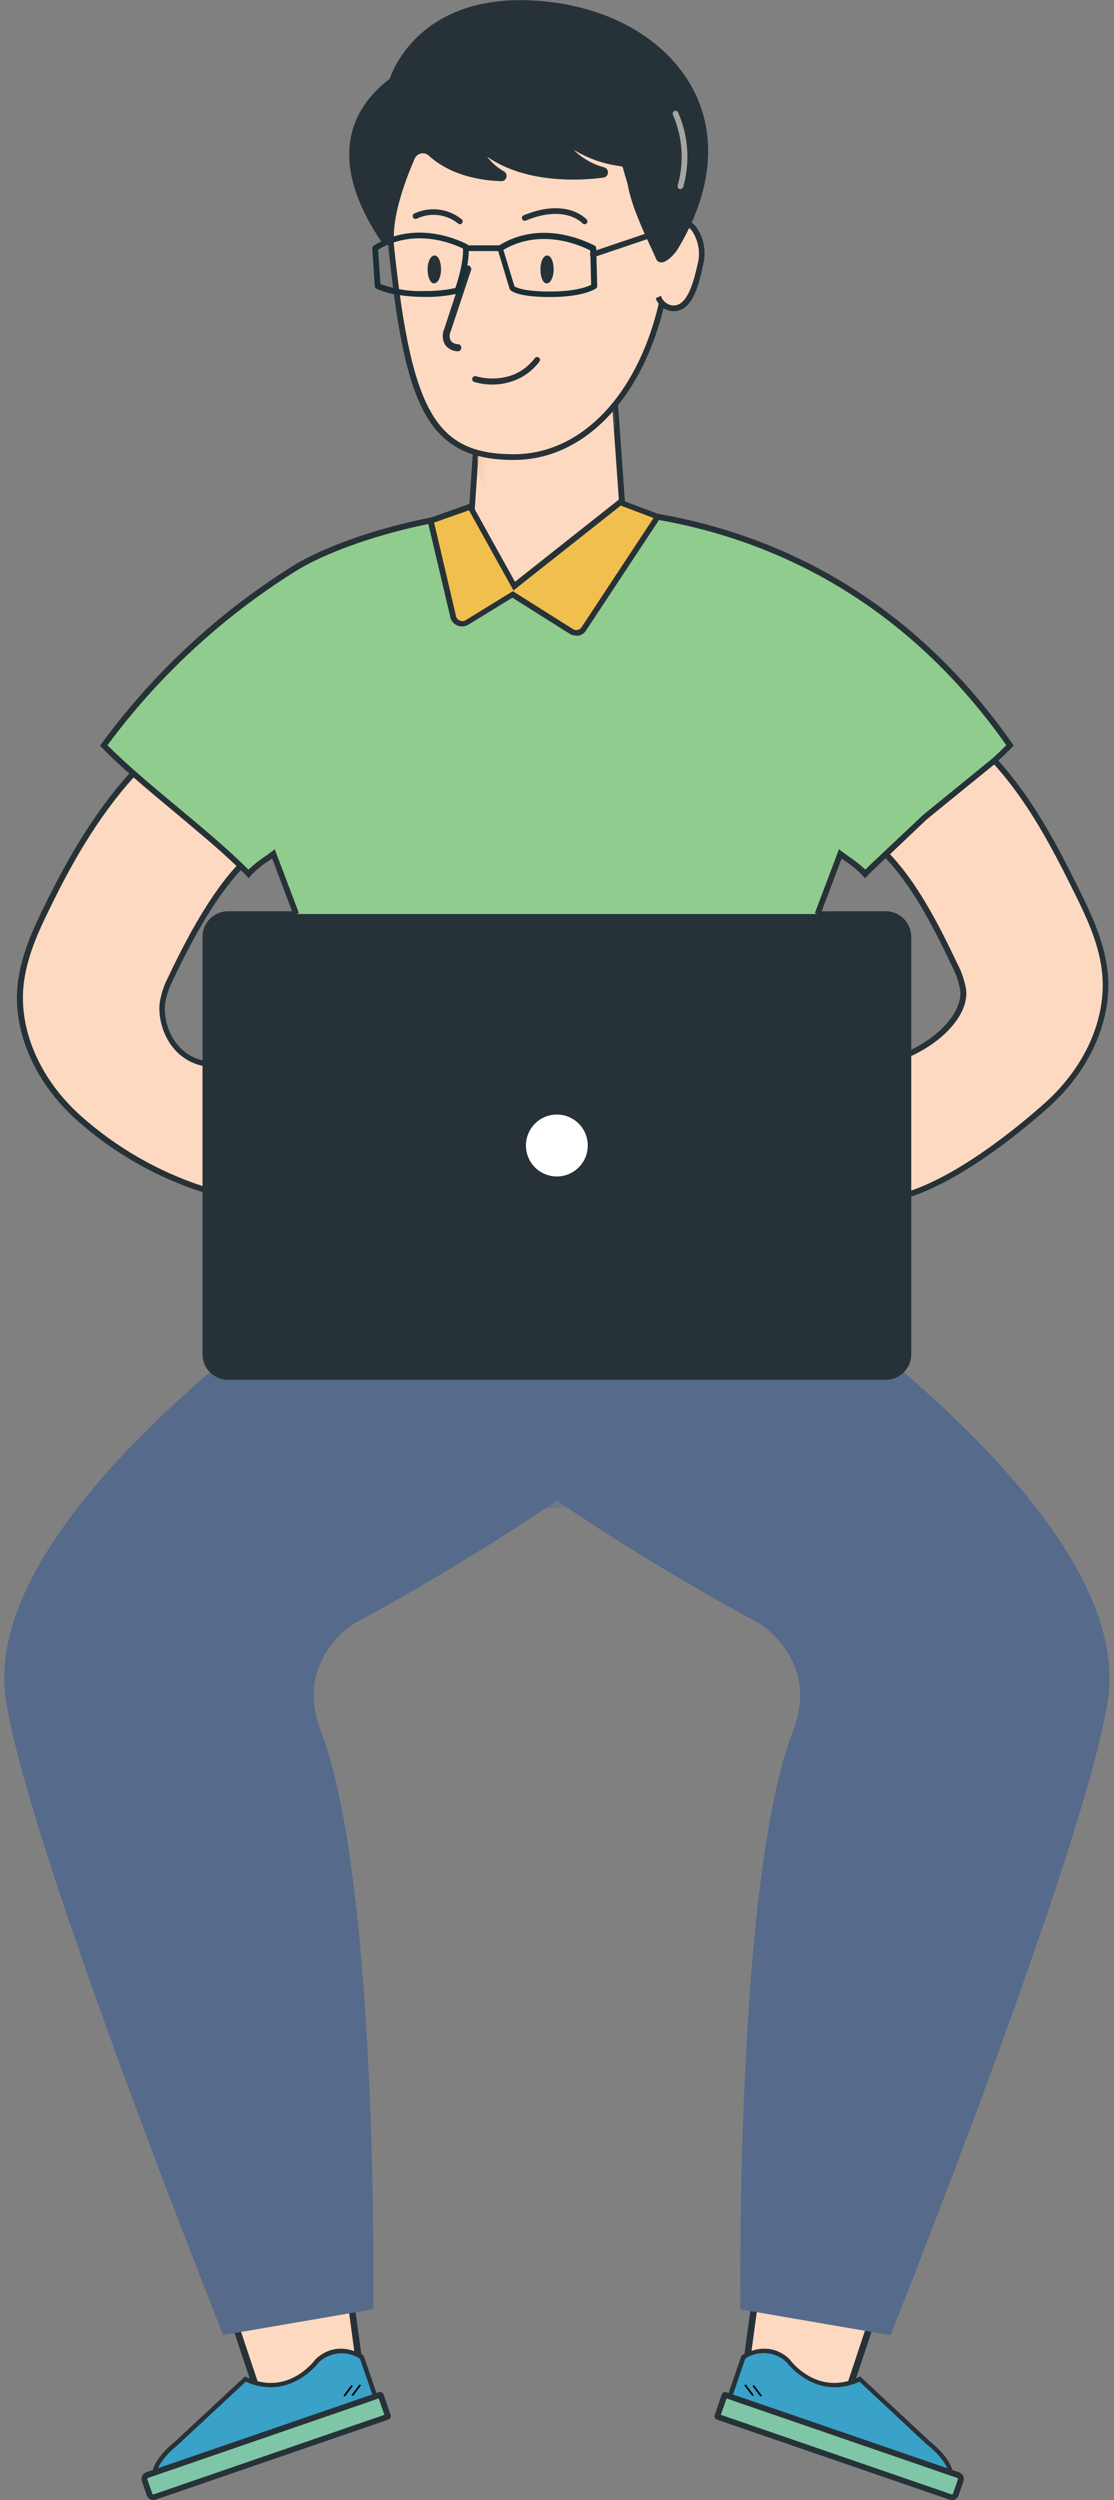 <svg width="127" height="285" viewBox="0 0 127 285" fill="none" xmlns="http://www.w3.org/2000/svg">
<rect x="0" y="0" width="127" height="285" fill="#808080" stroke="none"/>
<path d="M34.737 219.302L34.697 218.622L34.144 219.02L16.437 231.772L16.219 231.929L16.297 232.185C19.054 241.264 22.475 251.831 25.207 260.127C26.573 264.276 27.766 267.857 28.619 270.401C29.045 271.673 29.385 272.686 29.619 273.381C29.737 273.728 29.827 273.996 29.888 274.177L29.958 274.383L29.976 274.435L29.98 274.448L29.981 274.452L29.981 274.453C29.982 274.453 29.982 274.453 30.337 274.332L29.982 274.453L30.103 274.81L30.459 274.687L40.883 271.085L41.174 270.984L41.132 270.679L40.76 270.73C41.132 270.679 41.132 270.679 41.132 270.678L41.131 270.677L41.13 270.671L41.127 270.648L41.115 270.556L41.065 270.197C41.022 269.882 40.959 269.419 40.878 268.827C40.716 267.642 40.484 265.939 40.205 263.869C39.645 259.729 38.894 254.118 38.126 248.236C36.59 236.463 34.993 223.628 34.737 219.302Z" fill="#FCD9C0" stroke="#263238" stroke-width="0.75"/>
<path d="M17.673 282.594L43.028 273.876L41.249 268.694C41.249 268.694 38.552 266.84 36.181 269.079C36.181 269.079 32.969 273.562 27.966 271.2L20.09 278.535C20.09 278.535 17.067 280.852 17.673 282.594Z" fill="#3AA1C9"/>
<path d="M43.347 274.032L17.523 282.934L17.438 282.699C16.787 280.787 19.809 278.437 19.94 278.339L27.92 270.906L28.076 270.978C32.826 273.216 35.849 269.112 35.979 268.935C38.5 266.553 41.36 268.472 41.386 268.492L41.458 268.537L43.347 274.032ZM17.855 282.288L42.708 273.719L41.041 268.89C40.327 268.42 39.476 268.205 38.625 268.278C37.775 268.351 36.973 268.709 36.35 269.294C36.35 269.294 33.06 273.758 28.018 271.5L20.259 278.718C19.49 279.331 17.699 281.002 17.855 282.288Z" fill="#263238"/>
<path d="M40.996 271.809L40.081 273.022L40.237 273.14L41.152 271.927L40.996 271.809Z" fill="#010101"/>
<path d="M40.065 271.877L39.155 273.086L39.311 273.204L40.221 271.995L40.065 271.877Z" fill="#010101"/>
<path d="M16.764 282.164L43.32 273.009C43.34 273.002 43.361 273.003 43.38 273.012C43.398 273.022 43.413 273.038 43.419 273.057L44.227 275.408C44.234 275.428 44.232 275.45 44.223 275.468C44.214 275.487 44.198 275.501 44.178 275.508L17.622 284.663C17.513 284.701 17.393 284.693 17.289 284.642C17.185 284.591 17.105 284.501 17.067 284.392L16.497 282.732C16.46 282.622 16.467 282.502 16.518 282.398C16.568 282.293 16.659 282.214 16.768 282.176L16.764 282.164Z" fill="#7FC6A6"/>
<path d="M44.278 275.82L17.724 284.957C17.529 285.022 17.316 285.007 17.131 284.917C16.946 284.827 16.803 284.668 16.734 284.474L16.167 282.823C16.102 282.627 16.117 282.414 16.207 282.228C16.297 282.043 16.456 281.9 16.649 281.831L43.203 272.694C43.254 272.676 43.308 272.668 43.362 272.671C43.416 272.674 43.469 272.687 43.517 272.711C43.566 272.735 43.609 272.768 43.645 272.809C43.681 272.85 43.708 272.897 43.724 272.949L44.532 275.298C44.567 275.401 44.56 275.514 44.513 275.612C44.465 275.71 44.381 275.785 44.278 275.82ZM16.864 282.477C16.836 282.489 16.813 282.51 16.8 282.538C16.786 282.566 16.784 282.597 16.793 282.627L17.366 284.278C17.376 284.306 17.397 284.329 17.424 284.342C17.45 284.356 17.481 284.358 17.509 284.35L43.822 275.279L43.171 273.412L16.864 282.477Z" fill="#263238"/>
<path d="M91.912 219.02L91.358 218.621L91.318 219.302C91.061 223.628 89.466 236.463 87.932 248.236C87.165 254.118 86.415 259.729 85.856 263.869C85.576 265.939 85.345 267.642 85.183 268.827C85.102 269.419 85.039 269.882 84.996 270.197L84.947 270.556L84.934 270.648L84.931 270.671L84.93 270.677L84.93 270.679C84.93 270.679 84.93 270.679 85.301 270.73L84.93 270.679L84.888 270.984L85.179 271.085L95.602 274.687L95.959 274.81L96.08 274.452L95.725 274.332C96.08 274.452 96.08 274.452 96.08 274.452L96.08 274.451L96.082 274.448L96.086 274.435L96.104 274.383L96.173 274.177C96.234 273.996 96.324 273.728 96.441 273.381C96.674 272.686 97.013 271.673 97.438 270.401C98.287 267.857 99.476 264.276 100.838 260.127C103.56 251.831 106.972 241.264 109.725 232.185L109.803 231.929L109.586 231.772L91.912 219.02Z" fill="#FCD9C0" stroke="#263238" stroke-width="0.75"/>
<path d="M108.337 282.594L82.982 273.856L84.76 268.674C84.76 268.674 87.457 266.821 89.835 269.059C89.835 269.059 93.041 273.543 98.044 271.18L105.92 278.516C105.92 278.516 108.943 280.852 108.337 282.594Z" fill="#3AA1C9"/>
<path d="M84.526 268.537L84.597 268.491C84.597 268.491 87.483 266.534 90.011 268.935C90.135 269.111 93.164 273.216 97.907 270.978L98.063 270.906L106.044 278.339C106.174 278.437 109.203 280.787 108.545 282.699L108.467 282.934L82.643 274.032L84.526 268.537ZM105.724 278.718L97.992 271.5C92.956 273.765 89.666 269.281 89.659 269.268C89.036 268.683 88.235 268.325 87.384 268.252C86.533 268.178 85.682 268.394 84.969 268.863L83.301 273.725L108.154 282.294C108.311 281.002 106.519 279.331 105.75 278.718H105.724Z" fill="#263238"/>
<path d="M85.011 271.801L84.855 271.919L85.77 273.132L85.926 273.014L85.011 271.801Z" fill="#010101"/>
<path d="M85.945 271.875L85.788 271.993L86.698 273.202L86.854 273.084L85.945 271.875Z" fill="#010101"/>
<path d="M108.596 284.582L81.922 275.3C81.903 275.293 81.886 275.279 81.877 275.26C81.868 275.241 81.867 275.219 81.874 275.2L82.693 272.838C82.7 272.818 82.714 272.802 82.733 272.793C82.752 272.783 82.773 272.782 82.793 272.789L109.467 282.071C109.577 282.109 109.667 282.19 109.718 282.295C109.769 282.4 109.776 282.521 109.738 282.631L109.159 284.299C109.121 284.409 109.041 284.499 108.936 284.55C108.831 284.601 108.711 284.608 108.601 284.57L108.596 284.582Z" fill="#7FC6A6"/>
<path d="M81.477 275.305L82.285 272.955C82.302 272.904 82.329 272.856 82.364 272.816C82.4 272.775 82.443 272.741 82.492 272.718C82.54 272.694 82.593 272.68 82.647 272.677C82.701 272.674 82.755 272.682 82.806 272.701L109.36 281.837C109.553 281.907 109.712 282.05 109.802 282.235C109.892 282.42 109.906 282.634 109.842 282.829L109.275 284.48C109.205 284.674 109.063 284.834 108.878 284.924C108.693 285.014 108.48 285.028 108.285 284.963L81.731 275.827C81.628 275.791 81.544 275.716 81.496 275.618C81.448 275.521 81.442 275.408 81.477 275.305ZM82.832 273.412L82.18 275.279L108.493 284.35C108.522 284.358 108.552 284.356 108.579 284.342C108.606 284.329 108.626 284.306 108.636 284.278L109.21 282.627C109.218 282.598 109.216 282.566 109.203 282.538C109.19 282.51 109.166 282.489 109.138 282.477L82.832 273.412Z" fill="#263238"/>
<path d="M40.877 143.589C40.877 143.589 -2.51 171.508 0.649 193.611C2.988 209.979 25.451 266.181 25.451 266.181L42.558 263.238C42.558 263.238 43.21 214.501 36.584 197.364C33.392 189.128 40.493 184.997 40.493 184.997C40.493 184.997 57.933 175.737 69.991 166.241C77.027 160.733 40.877 143.589 40.877 143.589Z" fill="#566A8B"/>
<path d="M86.07 143.589C86.07 143.589 129.483 171.527 126.324 193.631C123.978 209.998 101.522 266.201 101.522 266.201L84.415 263.258C84.415 263.258 83.763 214.521 90.389 197.384C93.581 189.148 86.48 185.017 86.48 185.017C86.48 185.017 69.04 175.756 56.975 166.261C49.946 160.733 86.07 143.589 86.07 143.589Z" fill="#566A8B"/>
<g style="mix-blend-mode:multiply" opacity="0.39">
<path d="M91.268 182.622C84.931 177.487 77.174 177.849 73.645 170.488C73.645 170.488 71.924 166.537 62.849 166.654C54.25 166.759 52.76 170.488 52.76 170.488C49.348 178.085 42.493 177.791 35.717 182.622C29.613 187.098 35.717 193.716 35.717 193.716C34.838 190.068 37.099 186.805 40.532 184.997C50.603 179.665 62.121 171.978 62.121 171.978L64.597 171.788C64.597 171.788 76.382 179.665 86.48 184.997C89.913 186.805 92.173 190.068 91.294 193.716C91.268 193.716 97.157 187.373 91.268 182.622Z" fill="#566A8B"/>
</g>
<path d="M27.588 98.559C24.331 101.868 21.445 107.291 19.451 111.5C18.985 112.382 18.666 113.335 18.506 114.32C18.213 116.656 19.542 120.572 23.412 121.25V135.667C18.07 133.98 13.144 131.182 8.956 127.457C4.754 123.698 1.79 118.19 2.285 112.571C2.559 109.308 3.92 106.286 5.36 103.369C8.044 97.926 11.106 92.601 15.21 88.131L22.852 94.644L27.588 98.559Z" fill="#FCD9C0"/>
<path d="M23.737 136.11L23.307 135.973C17.93 134.273 12.972 131.453 8.76 127.698C4.069 123.502 1.535 117.837 1.978 112.544C2.265 109.177 3.73 105.966 5.085 103.225C7.327 98.657 10.48 92.823 14.988 87.909L15.196 87.68L23.059 94.369L28.069 98.559L27.815 98.814C25.255 101.424 22.603 105.607 19.744 111.67C19.298 112.522 18.988 113.438 18.825 114.385C18.545 116.656 19.822 120.311 23.463 120.957L23.737 121.002V136.11ZM15.268 88.587C10.91 93.391 7.854 99.075 5.698 103.512C4.31 106.325 2.936 109.347 2.662 112.597C2.232 117.694 4.688 123.156 9.222 127.209C13.258 130.803 17.987 133.529 23.118 135.216V121.511C19.261 120.669 17.906 116.734 18.212 114.274C18.379 113.255 18.709 112.27 19.19 111.357C21.985 105.425 24.59 101.241 27.105 98.559L22.636 94.872L15.268 88.587Z" fill="#263238"/>
<path d="M100.975 157.294H25.991C25.22 157.292 24.481 156.984 23.936 156.437C23.391 155.89 23.085 155.149 23.085 154.377V106.795C23.085 106.023 23.391 105.282 23.936 104.735C24.481 104.188 25.22 103.88 25.991 103.878H100.975C101.747 103.878 102.488 104.185 103.034 104.732C103.58 105.279 103.887 106.021 103.887 106.795V154.364C103.888 154.748 103.814 155.129 103.669 155.484C103.523 155.839 103.309 156.163 103.038 156.435C102.768 156.707 102.446 156.923 102.092 157.071C101.738 157.218 101.358 157.294 100.975 157.294ZM25.991 104.531C25.694 104.531 25.401 104.589 25.127 104.703C24.853 104.817 24.604 104.984 24.395 105.194C24.185 105.405 24.02 105.654 23.907 105.929C23.794 106.204 23.736 106.498 23.737 106.795V154.364C23.734 154.662 23.791 154.958 23.903 155.234C24.015 155.51 24.181 155.761 24.39 155.973C24.6 156.185 24.849 156.353 25.124 156.467C25.399 156.582 25.693 156.641 25.991 156.641H100.975C101.574 156.641 102.149 156.403 102.573 155.978C102.997 155.553 103.235 154.977 103.235 154.377V106.795C103.235 106.194 102.997 105.618 102.573 105.194C102.149 104.769 101.574 104.531 100.975 104.531H25.991Z" fill="#263238"/>
<path d="M93.203 104.204L95.809 97.339C96.558 97.92 98.076 98.853 98.649 99.616C103.49 94.696 110.311 89.906 115.158 84.985C88.48 46.873 44.135 58.097 33.379 64.93C24.998 70.195 17.686 76.999 11.829 84.985C16.675 89.906 23.49 94.696 28.337 99.616C28.904 98.853 30.421 97.92 31.177 97.339L33.783 104.204" fill="#90CC8E"/>
<path d="M93.51 104.315L92.897 104.087L95.647 96.81L95.998 97.078C96.2 97.234 96.454 97.417 96.734 97.619C97.417 98.065 98.058 98.572 98.65 99.133C101.034 96.745 103.901 94.363 106.682 92.046C109.464 89.729 112.344 87.334 114.721 84.946C100.461 64.715 81.601 59.364 68.265 58.437C52.376 57.321 38.8 61.876 33.555 65.204C25.287 70.398 18.061 77.096 12.252 84.952C14.63 87.334 17.51 89.729 20.291 92.046C23.073 94.363 25.933 96.745 28.324 99.133C28.915 98.57 29.556 98.061 30.239 97.613C30.519 97.417 30.773 97.234 30.976 97.078L31.321 96.81L34.077 104.087L33.464 104.315L31.021 97.854C30.897 97.952 30.754 98.05 30.611 98.148C29.873 98.617 29.197 99.176 28.598 99.812L28.37 100.112L28.109 99.845C25.699 97.397 22.734 94.931 19.875 92.549C17.015 90.167 14.011 87.687 11.594 85.213L11.399 85.018L11.562 84.789C17.444 76.76 24.789 69.918 33.21 64.624C38.526 61.25 52.259 56.642 68.311 57.758C81.835 58.705 100.989 64.154 115.412 84.77L115.568 84.992L115.379 85.187C112.943 87.661 109.972 90.134 107.099 92.523C104.226 94.911 101.275 97.397 98.858 99.864L98.591 100.132L98.363 99.832C97.768 99.194 97.093 98.635 96.357 98.168L95.946 97.88L93.51 104.315Z" fill="#263238"/>
<path d="M100.975 97.371C104.233 100.687 106.838 105.855 108.845 110.045C109.306 110.927 109.625 111.876 109.79 112.858C110.083 115.194 107.777 118.275 103.562 120.174V136.176C108.923 134.453 115.119 129.747 119.32 125.995C123.522 122.242 126.487 116.728 125.992 111.109C125.718 107.846 124.356 104.831 122.917 101.914C120.233 96.464 117.477 91.172 113.373 86.701L105.444 93.162L100.975 97.371Z" fill="#FCD9C0"/>
<path d="M103.236 136.619V119.965L103.431 119.88C107.724 117.922 109.718 114.9 109.47 112.897C109.306 111.95 108.996 111.034 108.552 110.182C106.337 105.509 103.861 100.752 100.734 97.6L100.5 97.365L105.21 92.921L113.399 86.251L113.607 86.479C117.718 90.956 120.493 96.269 123.203 101.763C124.558 104.511 126.024 107.722 126.304 111.083C126.754 116.382 124.219 122.046 119.529 126.236C116.825 128.657 109.868 134.485 103.653 136.482L103.236 136.619ZM103.887 120.382V135.719C109.874 133.637 116.493 128.083 119.099 125.753C123.659 121.694 126.096 116.232 125.666 111.141C125.392 107.878 124.011 104.87 122.623 102.057C119.978 96.693 117.275 91.511 113.34 87.145L105.646 93.41L101.464 97.385C104.539 100.602 106.982 105.294 109.164 109.901C109.641 110.816 109.971 111.801 110.141 112.819C110.441 115.429 107.887 118.516 103.887 120.382Z" fill="#263238"/>
<path d="M100.982 104.204H25.998C24.57 104.204 23.412 105.364 23.412 106.795V154.364C23.412 155.795 24.57 156.955 25.998 156.955H100.982C102.41 156.955 103.568 155.795 103.568 154.364V106.795C103.568 105.364 102.41 104.204 100.982 104.204Z" fill="#263238"/>
<path d="M67.007 130.576C67.009 131.275 66.803 131.958 66.417 132.539C66.03 133.121 65.48 133.574 64.836 133.843C64.192 134.111 63.483 134.182 62.799 134.046C62.115 133.911 61.487 133.575 60.993 133.081C60.499 132.588 60.163 131.959 60.027 131.274C59.89 130.589 59.96 129.879 60.226 129.233C60.493 128.587 60.944 128.036 61.524 127.647C62.104 127.259 62.786 127.052 63.483 127.052C64.416 127.052 65.312 127.423 65.973 128.084C66.633 128.744 67.006 129.641 67.007 130.576Z" fill="white"/>
<path d="M70.949 57.621L69.9 42.807L54.597 46.35L53.776 58.254C52.812 58.372 51.776 59.448 50.877 59.559L54.741 67.612L62.044 67.058L73.77 59.063C72.799 59.018 71.868 57.667 70.949 57.621Z" fill="#FCD9C0"/>
<path d="M54.558 67.978L50.395 59.331L50.825 59.266C51.276 59.142 51.702 58.938 52.082 58.665C52.51 58.373 52.977 58.142 53.47 57.98L54.284 46.09L70.193 42.435L71.255 57.373C71.731 57.539 72.172 57.792 72.558 58.117C72.91 58.435 73.335 58.659 73.796 58.77L74.727 58.842L62.154 67.404H62.069L54.558 67.978ZM51.34 59.801L54.936 67.293L61.932 66.764L73.007 59.194C72.699 59.022 72.405 58.825 72.128 58.607C71.785 58.287 71.365 58.062 70.91 57.954H70.623L69.581 43.231L54.903 46.618L54.089 58.541L53.822 58.581C53.318 58.707 52.842 58.928 52.421 59.233C52.079 59.456 51.717 59.646 51.34 59.801Z" fill="#263238"/>
<mask id="mask0_616_891" style="mask-type:luminance" maskUnits="userSpaceOnUse" x="50" y="42" width="24" height="26">
<mask id="mask1_616_891" style="mask-type:luminance" maskUnits="userSpaceOnUse" x="50" y="42" width="24" height="26">
<path d="M70.949 57.621L69.9 42.807L54.597 46.35L53.776 58.254C52.812 58.372 51.776 59.448 50.877 59.559L54.741 67.612L62.044 67.058L73.77 59.063C72.799 59.018 71.868 57.667 70.949 57.621Z" fill="white"/>
</mask>
<g mask="url(#mask1_616_891)">
<path d="M54.558 67.978L50.395 59.331L50.825 59.266C51.276 59.142 51.702 58.938 52.082 58.665C52.51 58.372 52.977 58.142 53.47 57.98L54.284 46.089L70.193 42.435L71.255 57.373C71.731 57.539 72.172 57.791 72.558 58.117C72.91 58.434 73.335 58.659 73.796 58.77L74.727 58.841L62.154 67.404H62.069L54.558 67.978ZM51.34 59.801L54.936 67.293L61.932 66.764L73.007 59.194C72.699 59.022 72.405 58.825 72.128 58.606C71.785 58.286 71.365 58.061 70.91 57.954H70.623L69.581 43.231L54.903 46.618L54.089 58.541L53.822 58.58C53.318 58.706 52.842 58.928 52.421 59.233C52.079 59.456 51.717 59.646 51.34 59.801Z" fill="white"/>
</g>
</mask>
<g mask="url(#mask0_616_891)">
<g style="mix-blend-mode:multiply">
<path d="M54.37 51.604C54.467 62.144 66.748 58.907 70.168 48.38L69.901 42.807L54.598 46.35L54.37 51.604Z" fill="#ECBE9D"/>
</g>
</g>
<path d="M70.728 16.514C61.418 16.755 51.835 12.546 51.835 12.546C43.164 17.767 44.447 26.316 44.447 26.316C46.402 46.684 49.112 52.107 58.61 52.107C68.109 52.107 75.835 41.841 76.454 27.145C72.799 27.314 70.728 16.514 70.728 16.514Z" fill="#FCD9C0"/>
<path d="M58.577 52.433C48.362 52.433 45.998 45.907 44.095 26.329C43.918 24.636 44.071 22.925 44.545 21.291C45.634 17.469 48.18 14.229 51.633 12.271L51.783 12.18L51.932 12.252C52.03 12.291 61.581 16.422 70.721 16.168H70.994L71.046 16.442C71.613 19.339 73.652 26.805 76.336 26.805H76.401H76.76V27.164C76.128 41.782 68.493 52.433 58.577 52.433ZM51.828 12.911C48.593 14.792 46.21 17.853 45.177 21.454C44.727 23.015 44.579 24.647 44.74 26.263C46.734 46.775 49.45 51.78 58.577 51.78C68.056 51.78 75.385 41.574 76.082 27.458C72.747 27.047 70.871 18.726 70.46 16.846C61.932 16.983 53.112 13.446 51.828 12.911Z" fill="#263238"/>
<path d="M75.627 26.316C75.838 26 76.12 25.737 76.45 25.549C76.78 25.361 77.15 25.253 77.529 25.232C79.223 25.232 80.474 27.458 79.874 30.192C79.275 32.926 78.499 35.152 76.812 35.152C76.425 35.137 76.052 35.004 75.742 34.771C75.432 34.538 75.201 34.215 75.079 33.847" fill="#FCD9C0"/>
<path d="M76.812 35.478C76.358 35.475 75.916 35.331 75.548 35.065C75.179 34.8 74.902 34.427 74.753 33.997L75.346 33.723C75.444 34.033 75.634 34.305 75.892 34.502C76.15 34.7 76.462 34.812 76.786 34.826C78.291 34.826 79.014 32.45 79.529 30.12C79.7 29.474 79.73 28.799 79.618 28.14C79.505 27.482 79.253 26.855 78.877 26.303C78.717 26.078 78.508 25.894 78.265 25.765C78.021 25.636 77.752 25.565 77.477 25.559C77.148 25.582 76.829 25.68 76.543 25.845C76.257 26.01 76.013 26.238 75.828 26.511L75.314 26.113C75.557 25.759 75.878 25.465 76.254 25.255C76.629 25.046 77.047 24.926 77.477 24.906C77.849 24.914 78.214 25.007 78.544 25.178C78.875 25.349 79.163 25.593 79.385 25.891C79.823 26.52 80.117 27.238 80.247 27.994C80.376 28.75 80.338 29.525 80.135 30.264C79.594 32.972 78.773 35.478 76.812 35.478Z" fill="#263238"/>
<path d="M48.468 33.847C44.656 33.847 42.969 32.94 42.897 32.9C42.849 32.874 42.808 32.835 42.778 32.789C42.748 32.742 42.731 32.688 42.728 32.633L42.441 28.313C42.438 28.254 42.45 28.195 42.477 28.143C42.503 28.09 42.542 28.045 42.591 28.012C47.151 25.148 51.901 27.157 53.249 27.843C53.32 27.885 53.371 27.953 53.394 28.032C53.417 28.111 53.409 28.196 53.372 28.27C53.335 28.343 53.271 28.4 53.194 28.428C53.117 28.457 53.032 28.455 52.956 28.424C51.699 27.771 47.314 25.931 43.106 28.463L43.367 32.378C44.998 32.976 46.731 33.247 48.468 33.175C49.679 33.195 50.889 33.068 52.07 32.796C52.157 32.775 52.248 32.79 52.323 32.836C52.399 32.883 52.453 32.958 52.474 33.044C52.495 33.13 52.48 33.222 52.434 33.298C52.387 33.373 52.313 33.428 52.226 33.449C50.994 33.734 49.732 33.867 48.468 33.847Z" fill="#1A2F36"/>
<path d="M62.702 33.86C58.949 33.86 58.213 33.142 58.141 32.998C58.115 32.968 58.097 32.932 58.089 32.894L56.721 28.384C56.7 28.316 56.702 28.242 56.727 28.175C56.751 28.108 56.797 28.051 56.858 28.012C62.07 24.704 67.757 28.012 67.816 28.012C67.863 28.041 67.902 28.081 67.93 28.129C67.957 28.177 67.972 28.231 67.972 28.286L68.083 32.607C68.085 32.66 68.075 32.712 68.052 32.76C68.029 32.808 67.995 32.849 67.952 32.881C67.861 32.933 66.545 33.86 62.702 33.86ZM58.649 32.646C58.806 32.75 59.672 33.233 62.702 33.233C65.62 33.233 66.982 32.678 67.392 32.47L67.294 28.554C66.395 28.084 61.75 25.891 57.386 28.489L58.649 32.646Z" fill="#1A2F36"/>
<path d="M57.001 28.619H53.405C53.319 28.619 53.236 28.585 53.175 28.524C53.114 28.463 53.079 28.38 53.079 28.293C53.079 28.207 53.114 28.124 53.175 28.062C53.236 28.001 53.319 27.967 53.405 27.967H57.001C57.088 27.967 57.17 28.001 57.231 28.062C57.293 28.124 57.327 28.207 57.327 28.293C57.327 28.38 57.293 28.463 57.231 28.524C57.17 28.585 57.088 28.619 57.001 28.619Z" fill="#1A2F36"/>
<path d="M56.18 43.838C55.466 43.845 54.755 43.746 54.07 43.544C54.027 43.531 53.987 43.51 53.953 43.481C53.918 43.452 53.89 43.417 53.869 43.377C53.848 43.338 53.835 43.294 53.831 43.249C53.827 43.205 53.832 43.16 53.845 43.117C53.858 43.074 53.88 43.034 53.908 43C53.937 42.965 53.972 42.937 54.012 42.916C54.051 42.895 54.095 42.882 54.139 42.878C54.184 42.874 54.229 42.879 54.272 42.892C55.631 43.274 57.075 43.228 58.408 42.761C59.424 42.374 60.309 41.707 60.962 40.836C61.013 40.767 61.089 40.719 61.173 40.703C61.258 40.688 61.346 40.705 61.418 40.751C61.454 40.775 61.484 40.805 61.508 40.841C61.531 40.877 61.547 40.916 61.555 40.959C61.563 41.001 61.563 41.044 61.554 41.085C61.545 41.127 61.527 41.167 61.503 41.202C60.779 42.188 59.786 42.943 58.643 43.375C57.856 43.675 57.022 43.832 56.18 43.838Z" fill="#263238"/>
<path d="M62.376 29.122C62.812 29.122 63.118 29.82 63.118 30.714C63.118 31.608 62.754 32.306 62.324 32.306C61.894 32.306 61.614 31.576 61.614 30.688C61.614 29.8 61.959 29.122 62.376 29.122Z" fill="#263238"/>
<path d="M49.542 29.122C49.972 29.122 50.279 29.82 50.279 30.714C50.279 31.608 49.914 32.306 49.484 32.306C49.054 32.306 48.748 31.576 48.748 30.688C48.748 29.8 49.112 29.122 49.542 29.122Z" fill="#263238"/>
<path d="M67.633 29.337C67.547 29.351 67.459 29.33 67.388 29.279C67.317 29.227 67.269 29.15 67.256 29.063C67.242 28.977 67.263 28.888 67.314 28.817C67.365 28.746 67.443 28.698 67.529 28.685L75.523 25.983C75.589 25.961 75.66 25.961 75.726 25.983C75.792 26.006 75.849 26.049 75.888 26.107C75.929 26.164 75.951 26.232 75.951 26.303C75.951 26.373 75.929 26.442 75.888 26.498L74.936 27.693C74.91 27.727 74.878 27.755 74.84 27.776C74.803 27.797 74.762 27.811 74.719 27.816C74.677 27.82 74.634 27.817 74.593 27.805C74.552 27.793 74.513 27.772 74.48 27.745C74.446 27.719 74.418 27.686 74.397 27.649C74.376 27.611 74.362 27.57 74.358 27.528C74.353 27.485 74.356 27.442 74.369 27.401C74.381 27.36 74.401 27.321 74.428 27.288L74.689 26.955L67.744 29.305C67.71 29.323 67.672 29.334 67.633 29.337Z" fill="#263238"/>
<path d="M52.161 40.047C51.89 40.037 51.623 39.968 51.381 39.844C51.139 39.719 50.927 39.544 50.761 39.329C50.592 39.054 50.493 38.741 50.474 38.419C50.454 38.097 50.515 37.775 50.65 37.482L52.93 30.538C52.946 30.487 52.972 30.439 53.007 30.398C53.042 30.357 53.085 30.324 53.133 30.299C53.181 30.275 53.233 30.261 53.286 30.257C53.34 30.253 53.394 30.26 53.445 30.277C53.547 30.311 53.632 30.385 53.681 30.481C53.729 30.578 53.738 30.69 53.705 30.793L51.393 37.743C51.304 37.914 51.258 38.105 51.258 38.297C51.258 38.491 51.304 38.681 51.393 38.852C51.483 38.962 51.596 39.052 51.722 39.117C51.849 39.182 51.987 39.221 52.129 39.231C52.187 39.223 52.245 39.228 52.301 39.246C52.357 39.263 52.408 39.292 52.452 39.33C52.495 39.369 52.53 39.416 52.554 39.469C52.578 39.523 52.591 39.58 52.591 39.639C52.591 39.697 52.578 39.755 52.554 39.808C52.53 39.861 52.495 39.908 52.452 39.947C52.408 39.986 52.357 40.014 52.301 40.032C52.245 40.049 52.187 40.054 52.129 40.047H52.161Z" fill="#263238"/>
<path d="M52.147 33.462C52.111 33.468 52.073 33.468 52.037 33.462C51.955 33.432 51.889 33.372 51.853 33.293C51.816 33.215 51.812 33.125 51.841 33.044C51.841 33.044 52.897 30.114 52.779 28.332C52.776 28.29 52.781 28.247 52.794 28.206C52.807 28.166 52.828 28.128 52.856 28.096C52.884 28.064 52.918 28.037 52.956 28.018C52.995 28 53.036 27.989 53.079 27.986C53.164 27.981 53.248 28.009 53.313 28.066C53.378 28.122 53.417 28.201 53.424 28.286C53.561 30.244 52.499 33.142 52.453 33.266C52.427 33.325 52.384 33.375 52.33 33.409C52.275 33.444 52.212 33.462 52.147 33.462Z" fill="#1A2F36"/>
<path d="M43.75 27.373C41.529 24.051 36.486 15.404 44.715 9.152C44.715 9.152 47.32 -0.383 60.767 0.361C75.627 1.19 86.174 13.094 76.923 28.273C76.513 28.926 75.379 30.055 75.079 29.331C74.376 27.634 72.258 23.62 71.822 20.729C71.679 19.737 71.679 18.732 70.689 18.595C68.734 18.343 66.863 17.649 65.216 16.566C65.163 16.529 65.099 16.512 65.035 16.519C64.971 16.525 64.911 16.553 64.866 16.599C64.821 16.645 64.793 16.706 64.788 16.77C64.783 16.834 64.801 16.898 64.838 16.951C65.876 18.153 67.263 18.999 68.806 19.372C68.863 19.392 68.912 19.431 68.944 19.482C68.977 19.533 68.992 19.593 68.987 19.654C68.982 19.714 68.957 19.771 68.916 19.816C68.875 19.861 68.82 19.89 68.76 19.901C66.089 20.259 59.855 20.638 55.438 17.368C55.385 17.331 55.321 17.313 55.257 17.318C55.193 17.323 55.133 17.351 55.087 17.396C55.041 17.441 55.012 17.501 55.006 17.565C55 17.63 55.017 17.694 55.053 17.747C55.639 18.588 56.405 19.288 57.294 19.796C57.348 19.825 57.391 19.871 57.415 19.927C57.44 19.983 57.445 20.046 57.43 20.105C57.415 20.164 57.381 20.217 57.333 20.254C57.284 20.292 57.225 20.312 57.164 20.312C55.04 20.246 51.575 19.75 49.079 17.473C48.922 17.331 48.733 17.229 48.528 17.175C48.324 17.121 48.109 17.116 47.902 17.161C47.696 17.207 47.502 17.3 47.339 17.435C47.175 17.57 47.046 17.742 46.962 17.936C45.978 20.188 44.513 24.058 44.558 27.073C44.565 27.169 44.539 27.266 44.487 27.347C44.434 27.428 44.357 27.491 44.266 27.524C44.175 27.558 44.076 27.562 43.983 27.534C43.89 27.507 43.809 27.45 43.75 27.373Z" fill="#263238"/>
<path d="M75.405 29.912H75.347C75.22 29.902 75.099 29.855 74.998 29.778C74.897 29.7 74.821 29.595 74.78 29.474C74.623 29.096 74.395 28.6 74.128 28.032C73.216 26.074 71.848 23.079 71.522 20.795L71.496 20.442C71.366 19.457 71.249 19.013 70.682 18.935C68.804 18.694 66.998 18.056 65.386 17.062C66.353 18.035 67.564 18.731 68.891 19.078C69.021 19.118 69.133 19.202 69.21 19.314C69.287 19.427 69.322 19.563 69.312 19.699C69.301 19.835 69.245 19.963 69.151 20.063C69.058 20.162 68.934 20.227 68.799 20.246C66.291 20.579 60.063 20.997 55.529 17.864C56.046 18.543 56.695 19.109 57.438 19.529C57.554 19.591 57.647 19.691 57.701 19.813C57.755 19.934 57.767 20.07 57.736 20.199C57.705 20.328 57.632 20.443 57.528 20.526C57.425 20.609 57.297 20.655 57.164 20.657C54.76 20.579 51.373 20.005 48.871 17.734C48.755 17.627 48.616 17.549 48.464 17.508C48.311 17.467 48.152 17.464 47.998 17.499C47.839 17.531 47.69 17.601 47.564 17.703C47.438 17.806 47.339 17.937 47.275 18.086C46.369 20.162 44.851 24.084 44.897 27.112C44.899 27.279 44.846 27.443 44.748 27.578C44.649 27.713 44.51 27.813 44.35 27.862C44.192 27.914 44.021 27.912 43.865 27.856C43.708 27.801 43.574 27.695 43.483 27.556C38.272 19.855 38.63 13.433 44.434 8.976C44.786 7.899 48.044 -0.637 60.786 0.055C69.112 0.518 75.926 4.316 79.027 10.209C81.809 15.508 81.164 21.995 77.21 28.482C76.917 28.926 76.057 29.912 75.405 29.912ZM65.073 16.207C65.195 16.208 65.315 16.244 65.418 16.311C67.02 17.366 68.844 18.036 70.747 18.269C71.874 18.426 72.004 19.444 72.122 20.344L72.167 20.684C72.487 22.876 73.835 25.8 74.728 27.738C74.995 28.319 75.223 28.822 75.379 29.207C75.561 29.272 76.259 28.73 76.643 28.104C80.467 21.839 81.106 15.58 78.441 10.483C75.503 4.884 68.728 1.125 60.747 0.694C47.718 -0.017 45.112 8.871 45.027 9.25C45.008 9.318 44.967 9.378 44.91 9.42C37.881 14.745 40.545 22.015 44.024 27.177C44.035 27.201 44.055 27.219 44.079 27.228C44.103 27.238 44.13 27.238 44.154 27.229C44.181 27.222 44.205 27.206 44.221 27.183C44.238 27.161 44.247 27.133 44.246 27.105C44.2 23.96 45.751 19.927 46.675 17.812C46.783 17.569 46.946 17.354 47.153 17.186C47.359 17.018 47.601 16.902 47.861 16.846C48.116 16.79 48.38 16.797 48.632 16.865C48.884 16.933 49.116 17.061 49.307 17.238C51.724 19.437 55.125 19.907 57.034 19.992C56.143 19.49 55.38 18.789 54.806 17.943C54.718 17.83 54.676 17.689 54.687 17.546C54.697 17.404 54.761 17.271 54.864 17.173C54.964 17.068 55.098 17.005 55.241 16.994C55.384 16.983 55.526 17.026 55.64 17.114C59.868 20.233 65.861 19.94 68.487 19.62C66.965 19.216 65.602 18.358 64.578 17.16C64.485 17.053 64.434 16.916 64.434 16.774C64.434 16.633 64.485 16.496 64.578 16.39C64.64 16.324 64.717 16.274 64.801 16.242C64.886 16.21 64.977 16.198 65.066 16.207H65.073Z" fill="#263238"/>
<path d="M66.63 25.558C66.585 25.558 66.539 25.548 66.498 25.529C66.456 25.51 66.419 25.482 66.389 25.448C66.311 25.363 64.376 23.314 59.953 25.141C59.913 25.158 59.87 25.167 59.827 25.167C59.784 25.168 59.741 25.159 59.701 25.143C59.661 25.127 59.624 25.102 59.594 25.072C59.563 25.041 59.539 25.005 59.523 24.965C59.507 24.925 59.499 24.882 59.499 24.839C59.5 24.796 59.509 24.754 59.526 24.715C59.543 24.675 59.568 24.64 59.598 24.61C59.629 24.58 59.665 24.556 59.705 24.541C64.578 22.524 66.78 24.912 66.871 25.017C66.902 25.046 66.927 25.081 66.944 25.121C66.961 25.16 66.97 25.203 66.97 25.245C66.97 25.288 66.961 25.33 66.944 25.37C66.927 25.409 66.902 25.444 66.871 25.474C66.84 25.505 66.802 25.529 66.76 25.543C66.719 25.558 66.674 25.563 66.63 25.558Z" fill="#263238"/>
<path d="M52.415 25.559C52.34 25.552 52.268 25.52 52.213 25.467C51.559 24.945 50.771 24.617 49.939 24.521C49.107 24.425 48.266 24.566 47.51 24.926C47.472 24.944 47.43 24.956 47.388 24.958C47.346 24.961 47.303 24.955 47.263 24.941C47.223 24.927 47.186 24.905 47.155 24.877C47.123 24.848 47.098 24.814 47.08 24.776C47.061 24.737 47.05 24.695 47.047 24.652C47.044 24.609 47.05 24.566 47.064 24.526C47.078 24.485 47.1 24.448 47.128 24.416C47.157 24.383 47.191 24.357 47.23 24.338C48.1 23.931 49.066 23.776 50.02 23.891C50.974 24.006 51.876 24.387 52.624 24.991C52.657 25.017 52.685 25.051 52.706 25.088C52.726 25.126 52.739 25.167 52.743 25.21C52.747 25.252 52.743 25.295 52.73 25.336C52.718 25.377 52.697 25.415 52.669 25.448C52.639 25.485 52.6 25.514 52.556 25.534C52.511 25.553 52.463 25.561 52.415 25.559Z" fill="#263238"/>
<path d="M77.568 21.552H77.477C77.394 21.527 77.324 21.471 77.282 21.395C77.241 21.319 77.231 21.23 77.255 21.147C78.017 18.472 77.824 15.615 76.708 13.068C76.679 12.99 76.68 12.904 76.712 12.827C76.744 12.751 76.803 12.689 76.879 12.655C76.954 12.621 77.04 12.617 77.119 12.644C77.197 12.671 77.262 12.727 77.301 12.8C78.489 15.501 78.692 18.534 77.874 21.369C77.846 21.425 77.802 21.473 77.748 21.505C77.693 21.537 77.631 21.553 77.568 21.552Z" fill="#A7A4A4"/>
<path d="M53.613 57.771L58.636 66.81L70.681 57.288L74.975 58.913L66.59 71.613C66.518 71.737 66.421 71.845 66.307 71.931C66.192 72.017 66.061 72.079 65.922 72.114C65.784 72.148 65.639 72.155 65.498 72.133C65.356 72.111 65.22 72.06 65.099 71.985L58.467 67.769L53.255 70.954C53.102 71.047 52.929 71.1 52.75 71.109C52.572 71.117 52.394 71.08 52.234 71.002C52.073 70.923 51.935 70.805 51.833 70.659C51.73 70.512 51.666 70.342 51.646 70.164L49.105 59.357L53.613 57.771Z" fill="#F1BF4E"/>
<path d="M65.666 72.455C65.405 72.456 65.149 72.381 64.93 72.24L58.415 68.135L53.392 71.215C53.194 71.334 52.97 71.402 52.739 71.412C52.508 71.422 52.279 71.375 52.071 71.273C51.864 71.172 51.684 71.021 51.55 70.833C51.415 70.645 51.33 70.426 51.301 70.197L48.695 59.148L53.744 57.367L58.708 66.32L70.597 56.916L75.477 58.75L66.858 71.802C66.768 71.963 66.645 72.105 66.499 72.217C66.352 72.329 66.184 72.41 66.004 72.455C65.892 72.467 65.778 72.467 65.666 72.455ZM58.467 67.391L65.301 71.704C65.385 71.758 65.479 71.795 65.578 71.812C65.676 71.829 65.777 71.825 65.874 71.802C65.97 71.778 66.06 71.734 66.138 71.673C66.217 71.612 66.282 71.537 66.33 71.45L74.506 59.05L70.767 57.634L58.539 67.306L53.464 58.169L49.49 59.572L51.952 70.086C51.961 70.216 52.003 70.342 52.075 70.451C52.147 70.56 52.246 70.648 52.363 70.706C52.471 70.768 52.593 70.801 52.718 70.801C52.843 70.801 52.965 70.768 53.073 70.706L58.467 67.391Z" fill="#263238"/>
</svg>
